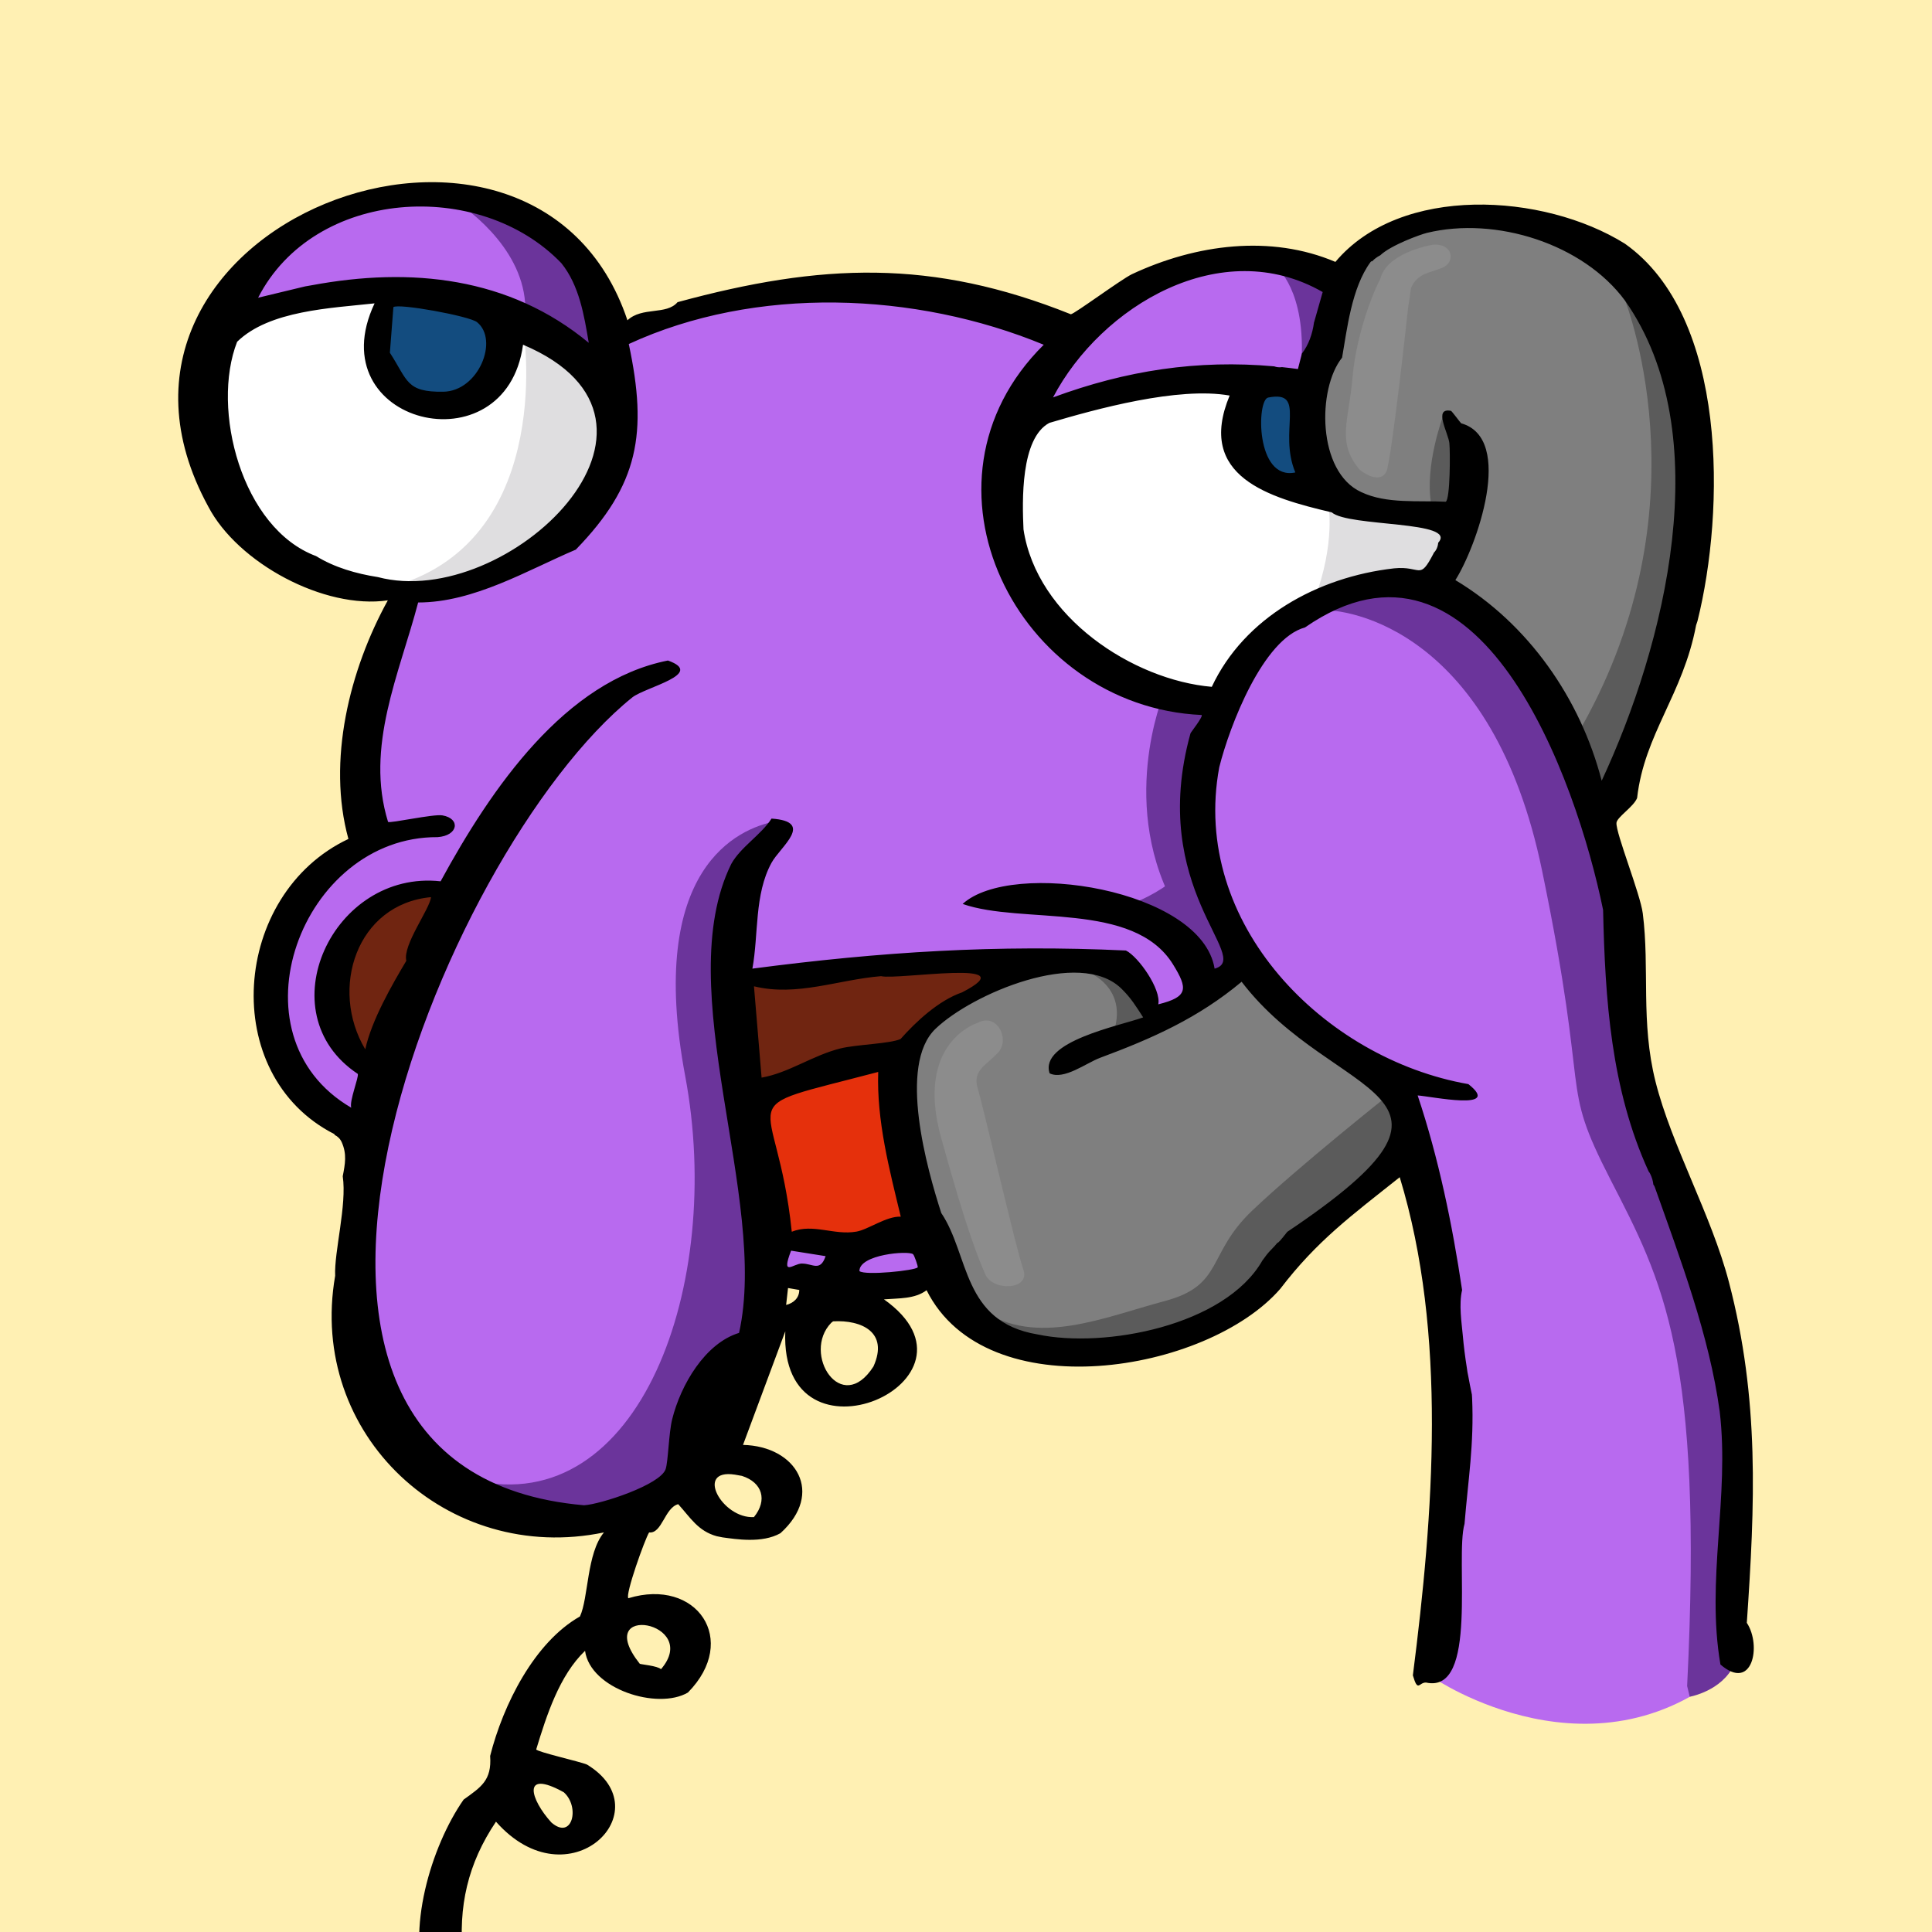 <svg xmlns="http://www.w3.org/2000/svg" xmlns:xlink="http://www.w3.org/1999/xlink" viewBox="0 0 500 500"><defs><clipPath id="clippath"><rect width="500" height="500" fill="none"></rect></clipPath></defs><g id="Ebene_2"><rect width="500" height="500" fill="#fff0b3"></rect></g><g id="Ebene_2_Kopie"><g clip-path="url(#clippath)"><path d="M59.9,77l-8.81,31.35,15.67,30.85,17.64,11.75,20.41,2.86-8.62,35.63-1,28.09-17.18,15.65-7.98,18.4,3.07,26.68,17.79,14.73,1.72,39.23,9.78,41.88,30.88,18.95,33.93-3.36s23.54-15.29,27.2-30.56c3.66-15.29,4.27-34.54,4.27-34.54l5.51,6.73,31.49,1.22,6.42-1.53,21.1,17.73,28.42,1.22,29.66-10.09,21.1-24.15,22.93-15.59,9.47,61.13-3.66,73.05s42.49,29.03,78.25-3.97l-.92-77.64-22.32-65.71-12.22-77.03,11.61-25.37,14.68-48.61-12.22-60.52-34.85-19.25-28.12,1.22-18.64,15.59-24.15-6.42-22.93,4.9-24.15,15.59-45.54-13.76-40.66,4.9-27.57,8.28-14.46-24.15-20.42-9.58-26.29-2.74-18.76,8.31-11.92,10.16-9.53,8.51-.02-.03Z" fill="#b86aef"></path><path d="M59.58,83.34l-9,21.5,15.49,35.99,30.5,13s28.5-1.75,35.99-5.99,28.25-28.75,28.25-28.75c0,0-9.5-28-10.5-28.75s-19-16.49-42.75-15.99c-23.76.5-48,9-48,9l.02-.02Z" fill="#fff"></path><path d="M337.96,98.86l-28.58.52-29.86,5.2-17.67,6.49-2.33,29.09,15.07,26.74s27.79,18.18,39.73,15.07l14.29-16.62,20.25-11.17,15.07-2.33,8.04-.78,5.71-15.84-36.1-6.74-3.63-29.61v-.02Z" fill="#fff"></path><path d="M100.13,77.72s-1.78,11.83-1.46,12.32,5.02,12.16,5.02,12.16l15.24,2.43,10.53-10.38-.81-14.76-28.53-1.78v.02Z" fill="#134c7f"></path><polygon points="323.83 100.08 323.83 114.51 327.06 122.77 338.9 127.16 337.93 100.74 323.83 100.08" fill="#134c7f"></polygon><path d="M349.54,68.5l-8.98,30.77.45,21.55,9.66,10.78,27.84,2.93-6.06,18.64s29.42,11.22,39.06,53.66l7.64-1.35,15.27-52.32,2.93-48.28-18.86-36.37s-5.26-12.5-25.41-12.32c-20.16.19-38.36,6.93-38.36,6.93l-5.16,5.38-.02-.02Z" fill="#7f7f7f"></path><path d="M299.21,264.15l-8-13.4-21.83-1.94-22.91,11.24-14.27,13.18,6.48,44.08,12.1,24.21,19.45,8.22s18.59,1.52,31.13-1.52c12.54-3.04,30.05-18.15,30.05-18.15l33.93-33.51-6.06-17.51-35.67-27.67-24.43,12.75.03.02Z" fill="#7f7f7f"></path><path d="M113.26,230.44s-8.56-1-12.08,1.52-12.83,12.83-12.83,12.83l-1,20.39,9.56,12.33,16.37-47.07h-.02Z" fill="#702511"></path><path d="M190.3,254.36l9.56,66.96,21.14,1.77,16.62-5.54-4.02-44.05s11.83-15.1,24.41-18.87c12.58-3.77-13.85-6.04-13.85-6.04l-53.87,5.79v-.02Z" fill="#702511"></path><path d="M232.06,272.34l-38.73,11.64,5.54,38.73,11.94-.88,27.9-4.52s-12.18-38.87-6.64-44.99l-.02.02Z" fill="#e5300c"></path><path d="M200.55,212.6c-9.33,1.78-33.35,11.89-23.22,65.88,10.13,53.98-11.82,114.71-54.82,104.59,0,0,22.74,19.3,45.23,6.01,22.49-13.29,29.64-44.46,29.64-44.46l-4.08-70.53-4.08-37.82,11.36-23.66h-.02Z" fill="#6b349b"></path><path d="M118.02,52.15c6.4,4.27,20.28,16.01,17.61,32.02l22.94,13.88-6.4-25.62-14.95-15.48-10.67-4.8h-8.54.02Z" fill="#6b349b"></path><path d="M135.58,86.37s8.47,56.79-37.75,66.31l22.93-.7,25.74-11.64,14.12-22.22-5.65-17.98-19.41-13.76h.02Z" fill="#dfdee0"></path><path d="M290.3,234.84s16.06-4.82,19.26-15.26c3.21-10.44,10.63,31.36,10.63,31.36l-7.43,2.9-12.8-14.44-9.66-4.54v-.02Z" fill="#6b349b"></path><path d="M301.07,179.88s-12.14,29.15,3.82,56.21c15.96,27.06,5.21-26.37,5.21-26.37l4.16-26.73-13.19-3.13v.02Z" fill="#6b349b"></path><path d="M340.98,157.92c8.5-.7,45.34,5.67,58.09,67.31,12.75,61.63,4.26,53.83,17.72,80.05,13.46,26.21,24.08,45.34,19.84,131.06l.67,2.77s8.36-1.44,11.52-8.36l3.16-6.92-4.9-16.7,1.16-44.93-8.36-44.35-15.56-35.41-5.18-51.25-12.96-37.15-21.6-35.99-22.75-6.62-10.36,2.3-10.5,4.18v.02Z" fill="#6b349b"></path><path d="M419.85,75.73c2.46,6.15,21.31,58.2-11.89,114.77l6.96,17.62,12.3-30.33,10.25-36.48-1.64-46.32-15.99-19.26h.02Z" fill="#5b5b5b"></path><path d="M359.27,283.46s-23.24,18.47-35.16,29.8c-11.92,11.33-7.26,19.36-22.74,23.47-15.48,4.1-33.18,12-47.39,2.21-14.21-9.8,3.44,8.08,3.44,8.08l25.59,3.15,30.11-7.48,22.44-19.48,28.34-24.21-4.63-15.52h0Z" fill="#5b5b5b"></path><path d="M360.48,67.58c-3.79,2.85-9.48,18.48-10.42,29.86-.94,11.38-4.27,17.06,1.89,24.18,1.92,1.56,5.45,3.19,6.81.49s5.7-42.83,5.7-42.83c0,0,1.89-10.03,0-11.11s-3.97-.56-3.97-.56v-.02Z" fill="#8c8c8c"></path><path d="M253.04,264.7s-16.34,4.95-9.5,29.66c6.84,24.71,9.5,30.78,11.41,35.35s11.78,4.18,9.89-1.14-10.27-41.82-11.78-46.76,2.28-6.09,5.32-9.5c3.04-3.41-.38-10.27-5.32-7.61h-.02Z" fill="#8c8c8c"></path><path d="M370.81,63.34s-10.53,1.67-13.18,7.67,5.74,9.34,7.18,4.55,4.79-4.79,8.39-6.23,2.88-6.46-2.39-5.99Z" fill="#8c8c8c"></path><path d="M280.12,250.88s13.82,4.26,7.09,18.78l13.82-6.03-8.15-10.63-8.15-3.19-4.6,1.06Z" fill="#5b5b5b"></path><path d="M373.5,107.59s-4.88,12.94-3.1,22.9,7.5-4.41,7.5-4.41l-4.4-18.5v.02Z" fill="#5b5b5b"></path><path d="M330.95,69.79s8.14,7.23,5.43,28.5c-2.71,21.25,11.75-27.59,11.75-27.59,0,0-17.18-.91-17.18-.91Z" fill="#6b349b"></path><path d="M343.75,130.29s2.02,10.13-3.65,25.09l30.75-5.26,4.44-13.76-31.56-6.07h.02Z" fill="#dfdee0"></path><path d="M452.07,420.04c2.11-30.69,3.33-57.84-4.63-88.25-4.55-17.39-14.84-35.32-19-51.89-3.88-15.46-1.47-29.14-3.29-43.51-.64-5.04-7.01-20.8-6.81-23.43.11-1.49,4.41-4.12,5.34-6.43,1.89-16.6,11.89-26.79,15.27-44.73l.36-1.08c7.09-28.45,7.97-78.8-18.81-97.67-21.02-13.1-58.01-15.38-74.9,4.73-16.7-7.1-36.01-4.62-52.68,3.19-2.97,1.47-14.85,10.28-15.79,10.36-35.9-14.38-64.52-13.26-101.78-3.13-2.9,3.41-9.15,1.11-12.97,4.69C138.29,10.9,14.2,58.3,53.89,131.08c7.62,14.62,30.05,26.71,46.48,24.29-9.91,17.97-15.77,41.53-10.2,61.75-30.2,14.23-33.77,61.08-3.63,76.39.03.06.05.14.06.2.78.38,1.44,1,1.85,1.92,1.36,3.08.86,5.62.25,8.78,1.11,7.46-2.25,19.59-1.96,25.76-7.18,41.19,29.11,74.85,69.56,66.42-4.49,5.43-3.97,16.92-6.21,21.75-11.8,6.68-19.87,22.8-23.24,36.09.45,6.4-2.41,8.08-6.87,11.31-8.45,12.11-15.04,34.21-9.41,48.31-7.01,9.39-6.87,23.72-3.63,34.76,1.49,4.99,11.46,26.92,19.17,19.17,5.79-5.54-16.87-20.75-10.17-45.43,31.31,22.6,35.41-34.43,3.88-16.06-1.3-13.08,1.25-24.21,8.54-35.04,18.89,21.35,43.21-2.88,23.54-14.79-1.72-.74-12.9-3.27-13.13-3.91,2.68-8.79,5.98-19.14,12.64-25.52,1.35,9.89,18.76,15.4,26.62,10.8,13.4-13.58,2.28-29.81-15.41-24.41-.89-.85,4.26-15.26,5.37-17.03,3.35.39,4.02-6.4,7.53-7.31,3.13,3.43,5.1,6.95,9.97,8.29l1.5.3c3.4.45,10.22,1.61,14.99-1.08,11.46-10.36,4.13-22.54-9.69-22.85l10.94-29.39c-1.52,37.65,55.1,12.68,25.54-8.28,3.91-.31,7.95-.06,11.03-2.36,15.48,30.95,72.63,21.42,91.53-.36,9.53-12.47,18.42-18.95,30.92-28.89,12.35,40.52,8.72,87.23,3.4,128.92,1.33,4.54,1.53,1.8,3.4,1.86,13.69,3.02,7.43-32.13,9.97-41.08.94-11.49,2.49-20.55,1.96-32.55,0-.3-.03-.61-.06-.91-.33-1.56-.64-3.13-.92-4.69-.16-.74-.3-1.47-.38-2.21-.45-2.82-.81-5.65-1.06-8.51-.28-3.13-1.05-7.9-.17-11.63-2.52-16.96-6.09-34.19-11.5-50.36,3.38.2,22.08,4.18,13.13-2.93-37.34-6.53-71.99-41.55-64.48-81.99,2.68-10.75,11.35-33.26,22.19-36.2,45.24-31.35,70.27,39.45,77.15,73.1.52,23.05,2.02,46.35,11.78,67.67.16.2.31.42.42.66.45.91.72,1.85.81,2.77.13.13.25.31.36.61,6.59,18.58,14.12,38.39,16.81,58.12,2.6,22-3.58,43.65.19,65.46,8.28,7.18,10.69-4.88,6.85-10.75h-.03ZM127.35,510.07c3.19.13,6.09,8.18,3.35,10.44-7.53,2.47-11.03-10.74-3.35-10.44ZM145.91,463.84c4.26,3.77,2.21,12.54-3.21,7.82-5.41-5.93-7.87-13.96,3.21-7.82ZM342.31,75.58l-2.22,7.81h-.03v.08c-.39,2.9-1.38,5.79-3.13,8.03l-1.03,4.01c-1.38-.19-2.74-.36-4.12-.5-.69.11-1.38.03-2.03-.2-19.81-1.78-38.33,1.06-57.23,8.04,12.46-23.69,43.6-42.32,69.8-27.26ZM335.23,122.27c-10.33,2.19-10.05-18.94-7-19.39,10.09-1.97,2.5,8.62,7,19.39ZM145.28,68.11c4.65,5.77,5.9,13.54,7.09,20.61-20.58-17.07-46.07-19.66-71.63-14.91l-1.78.31-12.16,2.93c14.54-28.39,57.39-30.92,78.48-8.94ZM114.73,101.38c-9.64.14-9.17-2.9-13.83-10.09l.91-11.8c1.24-1.06,19.67,2.3,21.64,3.88,5.73,4.6.42,17.87-8.73,18.01h.02ZM81.84,143.93c-19.33-7.15-27.28-38.11-20.47-55.48,8.33-8.14,24.38-8.7,35.57-9.94-14.73,31.22,34.02,43.18,38.42,10.7,47.23,19.94-4.05,69-37.56,60.14-5.63-.88-11.24-2.5-15.96-5.41v-.02ZM105.16,248.64c-3.63,6.1-9.01,15.4-10.63,22.93-9.34-15.65-2.28-37.59,17.01-39.39-.25,3-7.37,12.39-6.39,16.45v.02ZM171.06,431.99c-.86-.88-5.26-1.24-5.49-1.41-12.68-15.98,16.09-10.89,5.49,1.41ZM195.12,392.62c-8.22.49-15.41-12.58-4.96-10.99.05,0,1.61.3,1.85.33,5.29,1.69,6.68,6.28,3.11,10.66ZM195.16,255.26c11.13,2.71,21.78-1.74,32.86-2.63,4.23,1.06,38.15-4.66,20.97,4.19-6.12,2.11-12.02,7.67-15.92,12.07-2.72,1.24-11.46,1.42-15.56,2.44-7.25,1.82-13.33,6.31-20.41,7.56l-1.97-23.62.02-.02ZM227.28,277.42c-.42,12.63,2.88,25.2,5.84,37.45-3.69-.17-8.4,3.33-11.47,3.87-5.82,1.02-11.19-2.18-16.74.03-3.9-37.76-17.81-30.77,22.36-41.35h.02ZM203.45,337.72l.49-4.38,2.91.5c0,2.11-1.52,3.41-3.4,3.88ZM207.55,327c-2.27,0-5.48,3.62-2.82-3.33l8.94,1.42c-1.41,4.13-3.35,1.91-6.1,1.92l-.02-.02ZM226.08,353.6c-8.34,13.07-18.65-3.32-10.97-11.25l.49-.39c7.37-.41,14.43,2.8,10.47,11.64h.02ZM237.49,327.99c-.58.81-13.54,2.18-15.07.97-.06-4.32,12.63-5.35,13.87-4.38.33.25,1.35,3.21,1.21,3.41h0ZM333.12,318.83c-1.78,2.27-2.32,2.85-2.52,2.8-.92,1.16-2.02,2.1-2.79,3.1-.38.5-.75,1-1.11,1.5-9.66,16.9-40.85,22.79-58.17,19.12-19.58-3.26-17.62-20.59-24.93-31.42-3.66-11.33-11.3-38.28-1.49-47.68,9.5-9.11,37.34-20.91,48.09-10.41,2.55,2.49,3.76,4.54,5.65,7.46-6.15,2.21-26.92,6.23-24.21,14.48,3.71,1.8,9.44-2.66,13.04-4.01,13.63-5.07,25.37-10.28,36.65-19.69,24.01,31.42,67.29,27.51,11.8,64.73l-.02.02ZM314.34,250.68c-3.35-20.59-52.54-28.34-65.21-16.74,15.37,5.4,44.23-.85,54.43,15.62,3.91,6.32,3.96,8.44-3.8,10.36.8-3.88-5.12-12.32-8.37-13.93-33.51-1.56-63.38.33-96.67,4.69,1.63-8.9.47-19.2,4.95-27.39,2.27-4.16,11.3-10.66,0-11.44-2.66,4.18-8,7.36-10.42,11.74-15.9,32.32,9.78,86.62,2.02,121.36-8.79,2.68-15.09,13.43-17.31,22.35-.89,3.6-1.02,10.85-1.69,12.9-1.35,4.07-16.84,9.11-21.11,9.36-101.89-8.81-37.28-169.05,12.5-209.09,3.46-2.69,18.97-6.06,9.2-9.53-26.62,5.26-45.67,32.97-58.83,57.14-27.84-3.08-45.23,34.04-21.44,49.84.34.81-2.22,7-1.69,8.75-32.14-18.75-12.86-70.22,22.33-70.02,5.37-.36,6.04-4.8,1.28-5.63-2.33-.41-13.52,2.1-14.08,1.69-6.01-19.44,2.94-38.34,7.79-56.79,14.43,0,28.28-8.36,40.8-13.68,16.31-16.79,18.62-30.16,13.71-53.21,32.8-15.15,74.18-13.54,107.39.19-36.12,35.74-6.9,93.68,40.86,95.82.45.39-2.8,4.48-2.88,4.74-11.16,40.22,16.21,58.11,6.29,60.89l-.05.02ZM372.2,140.46c-.08,1.05-.49,1.97-1.16,2.63,0,.05,0,.08-.03.13-3.76,7.2-3.07,3.15-10.25,3.87-19.78,2.25-38.75,12.74-47.15,30.66-20.36-1.75-45.31-18.03-48.73-40.75-.33-7.21-.81-23.58,6.7-27.56,12.05-3.57,33.3-9.44,46.65-7.07-8.73,20.99,10.22,26.43,26.42,30.23,4.37,3.82,32.82,2.11,27.54,7.87h.02ZM414.51,202.04c-5.51-21.27-18.98-40.59-37.86-51.91,5.38-8.47,15.54-36.62,1.5-40.58-.17-.11-2.43-3.18-2.63-3.22-4.68-.92-.69,5.68-.42,8.42.22,2.16.23,14.35-.94,15.1-7.1-.38-15.29.63-21.88-2.5-11.44-5.23-11.39-26.81-4.95-34.79,1.28-7.28,2.44-18.04,7.36-24.74.17-.2.31-.25.44-.19.39-.44.83-.81,1.33-1.13.23-.16.49-.28.74-.42,2.79-2.66,10.44-5.41,12.08-5.81,17.84-4.33,40.45,2.83,51.28,17.54,24.18,34.46,10.25,89.3-6.04,124.23h-.02Z"></path></g></g></svg>